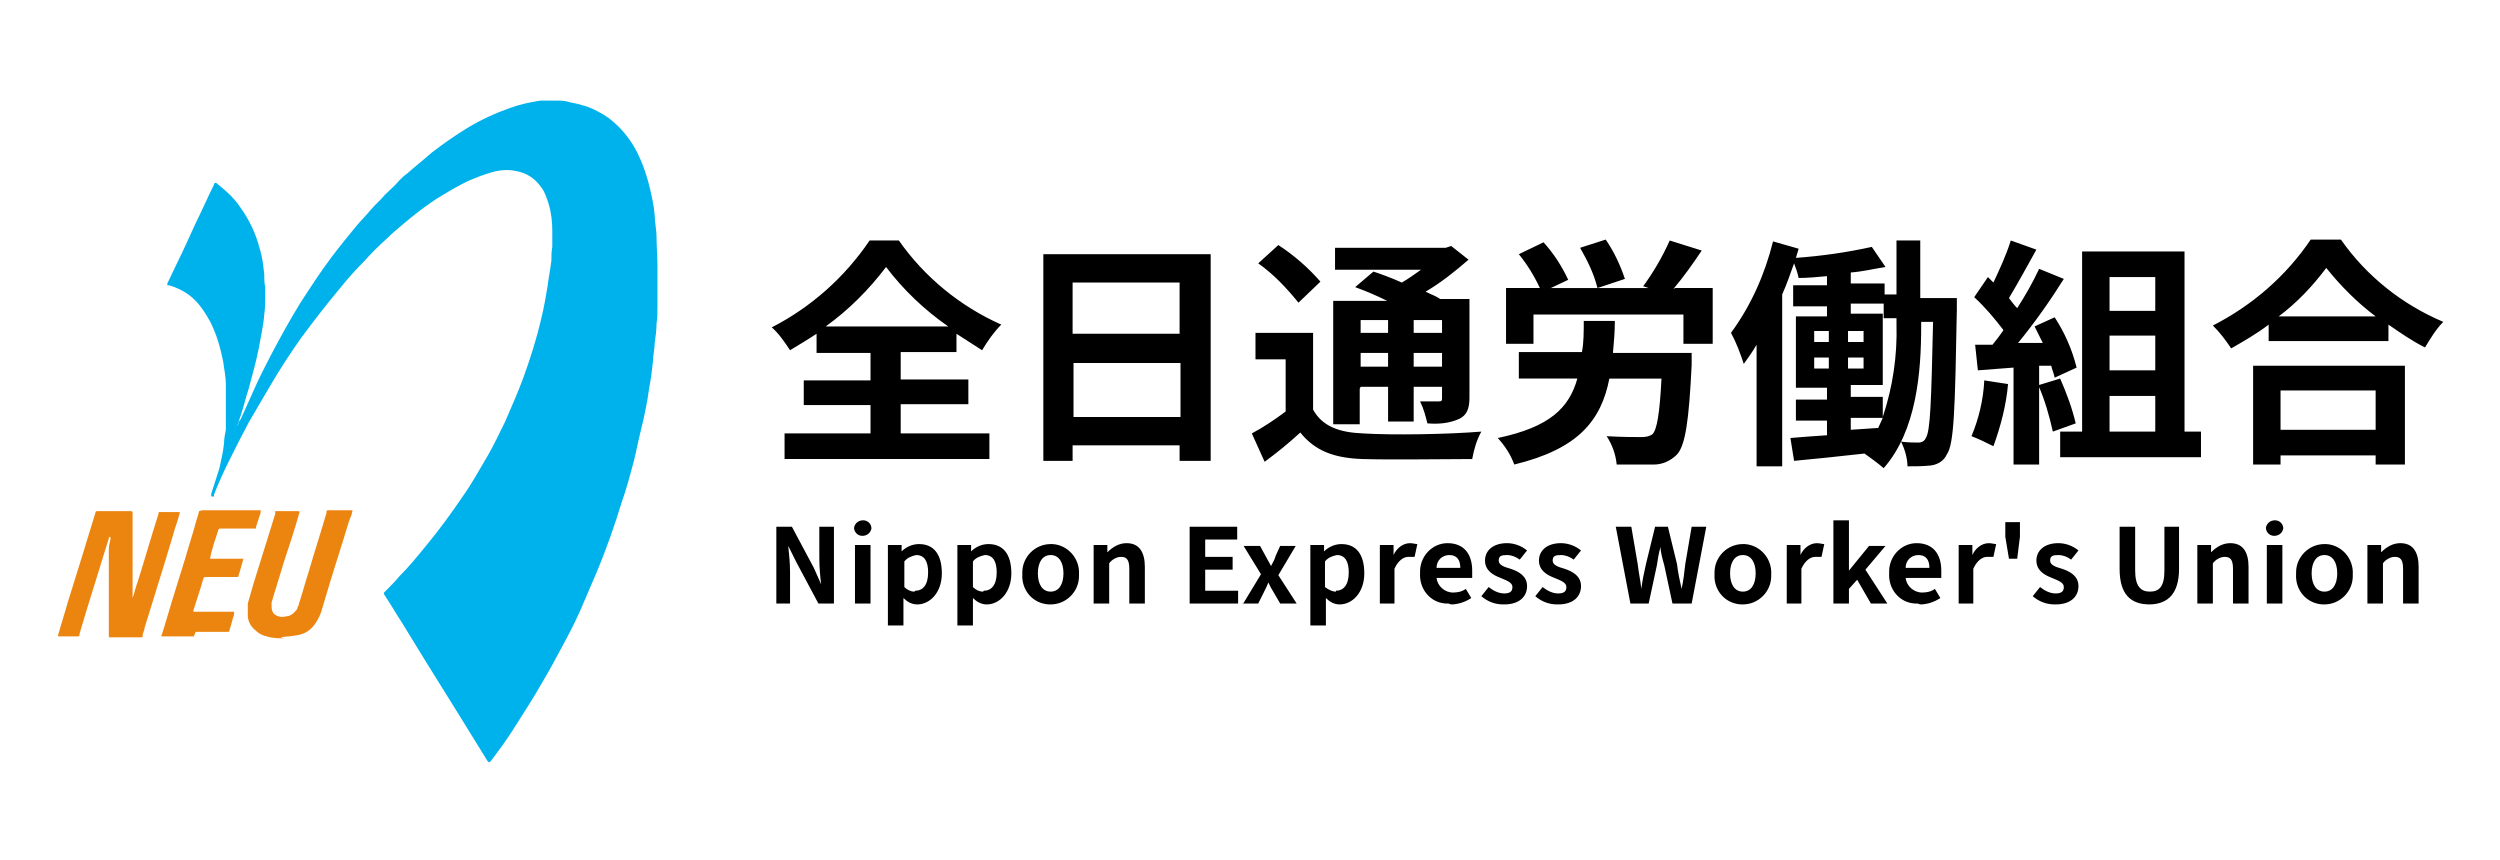 <?xml version="1.0" encoding="UTF-8"?>
<svg id="_レイヤー_1" data-name="レイヤー 1" xmlns="http://www.w3.org/2000/svg" version="1.1" viewBox="0 0 273.4 94">
  <defs>
    <style>
      .cls-1 {
        fill: #00b2ec;
      }

      .cls-1, .cls-2, .cls-3 {
        stroke-width: 0px;
      }

      .cls-1, .cls-3 {
        isolation: isolate;
      }

      .cls-2 {
        fill: #000;
      }

      .cls-3 {
        fill: #ec850f;
      }
    </style>
  </defs>
  <path id="_パス_1416" data-name="パス 1416" class="cls-2" d="M84.8,66h1.6v-3.4c0-1-.1-2-.2-2.9h0l.9,1.8,2.4,4.5h1.7v-8.4h-1.6v3.4c0,1,.1,2.1.2,2.9h0l-.8-1.8-2.4-4.5h-1.7v8.4ZM93.5,66h1.7v-6.4h-1.7v6.4ZM94.3,58.6c.5,0,.9-.3,1-.8,0,0,0,0,0,0,0-.5-.4-.9-.9-.9,0,0,0,0,0,0-.5,0-.9.3-1,.8,0,0,0,0,0,0,0,.5.4.9.9.9,0,0,0,0,.1,0h0ZM97.1,68.4h1.7v-3c.4.4.9.7,1.5.7,1.4,0,2.7-1.3,2.7-3.4s-.9-3.2-2.5-3.2c-.7,0-1.4.3-1.9.8h0v-.7h-1.5v8.8ZM100,64.7c-.4,0-.8-.2-1.1-.5v-2.8c.3-.4.8-.6,1.3-.7.9,0,1.3.7,1.3,1.9,0,1.4-.6,2-1.4,2ZM104.7,68.4h1.7v-3c.4.4.9.7,1.5.7,1.4,0,2.7-1.3,2.7-3.4s-.9-3.2-2.5-3.2c-.7,0-1.4.3-1.9.8h0v-.7h-1.5v8.8ZM107.5,64.7c-.4,0-.8-.2-1.1-.5v-2.8c.3-.4.8-.6,1.3-.7.9,0,1.3.7,1.3,1.9,0,1.4-.6,2-1.4,2ZM114.9,66.1c1.7,0,3.1-1.4,3.1-3.1,0,0,0-.1,0-.2.1-1.7-1.2-3.2-2.9-3.3,0,0-.1,0-.2,0-1.7,0-3.1,1.4-3.1,3.1,0,0,0,.1,0,.2-.1,1.7,1.1,3.2,2.9,3.3,0,0,.1,0,.2,0h0ZM114.9,64.7c-.9,0-1.4-.8-1.4-2s.5-2,1.4-2,1.4.8,1.4,2-.5,2-1.4,2h0ZM119.6,66h1.7v-4.4c.3-.4.8-.7,1.3-.7.6,0,.9.3.9,1.3v3.8h1.7v-4c0-1.6-.6-2.6-2-2.6-.8,0-1.5.4-2.1,1h0v-.8h-1.5v6.4ZM130.1,66h5.3v-1.4h-3.6v-2.3h3v-1.4h-3v-1.9h3.5v-1.4h-5.2v8.4ZM135.9,66h1.7l.6-1.2c.2-.4.4-.8.5-1.1h0c.2.4.4.8.6,1.1l.7,1.2h1.8l-2-3.1,1.9-3.2h-1.7l-.5,1.1c-.1.4-.3.7-.5,1.1h0c-.2-.4-.4-.7-.6-1.1l-.6-1.1h-1.8l1.9,3.1-2,3.3ZM143.3,68.4h1.7v-3c.4.4.9.7,1.5.7,1.4,0,2.7-1.3,2.7-3.4s-.9-3.2-2.5-3.2c-.7,0-1.4.3-1.9.8h0v-.7h-1.5v8.8ZM146.1,64.7c-.4,0-.8-.2-1.2-.5v-2.8c.3-.4.8-.6,1.3-.7.9,0,1.3.7,1.3,1.9,0,1.4-.6,2-1.4,2ZM150.8,66h1.7v-3.8c.4-.9,1-1.3,1.5-1.3.2,0,.5,0,.7,0l.3-1.4c-.2,0-.5-.1-.8-.1-.8,0-1.5.6-1.8,1.3h0v-1.1h-1.5v6.4ZM158.7,66.1c.8,0,1.6-.3,2.2-.7l-.6-1c-.4.3-.9.4-1.4.4-.9,0-1.7-.7-1.8-1.6,0,0,0,0,0,0h3.9c0-.3,0-.5,0-.8,0-1.8-.9-3-2.7-3-1.7,0-3.1,1.5-3,3.3,0,0,0,0,0,0-.1,1.7,1.1,3.2,2.8,3.3.1,0,.2,0,.3,0ZM157.1,62.1c0-.8.6-1.4,1.4-1.4.8,0,1.2.5,1.2,1.4h-2.6ZM164.5,66.1c1.7,0,2.5-.9,2.5-2s-.9-1.6-1.8-1.9c-.7-.2-1.3-.4-1.3-.9s.3-.6.9-.6c.5,0,1,.2,1.4.5l.8-1c-.6-.5-1.4-.8-2.2-.8-1.5,0-2.4.8-2.4,1.9s.9,1.6,1.7,1.9c.7.3,1.3.5,1.3,1s-.3.7-.9.7c-.6,0-1.2-.3-1.7-.7l-.8,1c.7.6,1.5.9,2.4.9ZM170.4,66.1c1.7,0,2.5-.9,2.5-2s-.9-1.6-1.8-1.9c-.7-.2-1.3-.4-1.3-.9s.3-.6.9-.6c.5,0,1,.2,1.4.5l.8-1c-.6-.5-1.4-.8-2.2-.8-1.5,0-2.4.8-2.4,1.9s.9,1.6,1.7,1.9c.7.3,1.3.5,1.3,1s-.3.7-.9.7c-.6,0-1.2-.3-1.7-.7l-.8,1c.7.6,1.5.9,2.4.9ZM178.2,66h2.1l.9-4.2c.1-.7.2-1.3.4-2h0c0,.6.2,1.3.4,2l.9,4.2h2.1l1.6-8.4h-1.6l-.7,4.1c-.1.9-.2,1.8-.4,2.7h0c-.2-.9-.4-1.8-.5-2.7l-1-4.1h-1.4l-1,4.1c-.2.9-.4,1.8-.5,2.7h0c-.1-.9-.3-1.8-.4-2.7l-.7-4.1h-1.7l1.6,8.4ZM190.6,66.1c1.7,0,3.1-1.4,3.1-3.1,0,0,0-.1,0-.2.1-1.7-1.2-3.2-2.9-3.3,0,0-.1,0-.2,0-1.7,0-3.1,1.4-3.1,3.1,0,0,0,.1,0,.2-.1,1.7,1.1,3.2,2.9,3.3,0,0,.1,0,.2,0ZM190.6,64.7c-.9,0-1.4-.8-1.4-2s.5-2,1.4-2,1.4.8,1.4,2-.5,2-1.4,2ZM195.3,66h1.7v-3.8c.4-.9,1-1.3,1.5-1.3.2,0,.5,0,.7,0l.3-1.4c-.2,0-.5-.1-.8-.1-.8,0-1.5.6-1.8,1.3h0v-1.1h-1.5v6.4ZM200.5,66h1.7v-1.6l.9-1,1.5,2.6h1.8l-2.4-3.7,2.2-2.6h-1.8l-2.2,2.7h0v-5.5h-1.7v9.1ZM210,66.1c.8,0,1.6-.3,2.2-.7l-.6-1c-.4.3-.9.4-1.4.4-.9,0-1.7-.7-1.8-1.6,0,0,0,0,0,0h3.9c0-.3,0-.5,0-.8,0-1.8-.9-3-2.7-3-1.7,0-3.1,1.5-3,3.3,0,0,0,0,0,0-.1,1.7,1.1,3.2,2.8,3.3.1,0,.2,0,.3,0h0ZM208.4,62.1c0-.8.6-1.4,1.4-1.4.8,0,1.2.5,1.2,1.4h-2.6ZM214.1,66h1.7v-3.8c.4-.9,1-1.3,1.5-1.3.2,0,.5,0,.7,0l.3-1.4c-.2,0-.5-.1-.8-.1-.8,0-1.5.6-1.8,1.3h0v-1.1h-1.5v6.4ZM219.7,61.1h.9l.3-2.4v-1.6c0,0-1.6,0-1.6,0v1.6c0,0,.4,2.4.4,2.4ZM224.8,66.1c1.7,0,2.5-.9,2.5-2s-.9-1.6-1.8-1.9c-.7-.2-1.3-.4-1.3-.9s.3-.6.9-.6c.5,0,1,.2,1.4.5l.8-1c-.6-.5-1.4-.8-2.2-.8-1.5,0-2.4.8-2.4,1.9s.9,1.6,1.7,1.9c.7.3,1.3.5,1.3,1s-.3.7-.9.7c-.6,0-1.2-.3-1.7-.7l-.8,1c.7.6,1.5.9,2.4.9h0ZM235,66.1c2.1,0,3.3-1.2,3.3-3.9v-4.6h-1.6v4.8c0,1.8-.6,2.3-1.6,2.3s-1.6-.6-1.6-2.3v-4.8h-1.7v4.6c0,2.8,1.2,3.9,3.3,3.9h0ZM240.3,66h1.7v-4.4c.3-.4.8-.7,1.3-.7.6,0,.9.3.9,1.3v3.8h1.7v-4c0-1.6-.6-2.6-2-2.6-.8,0-1.5.4-2.1,1h0v-.8h-1.5v6.4ZM247.9,66h1.7v-6.4h-1.7v6.4ZM248.7,58.6c.5,0,.9-.3,1-.8,0,0,0,0,0,0,0-.5-.4-.9-.9-.9,0,0,0,0,0,0-.5,0-.9.3-1,.8,0,0,0,0,0,0,0,.5.4.9.9.9,0,0,0,0,.1,0h0ZM254.2,66.1c1.7,0,3.1-1.4,3.1-3.1,0,0,0-.1,0-.2.1-1.7-1.2-3.2-2.9-3.3,0,0-.1,0-.2,0-1.7,0-3.1,1.4-3.1,3.1,0,0,0,.1,0,.2-.1,1.7,1.1,3.2,2.9,3.3,0,0,.1,0,.2,0h0ZM254.2,64.7c-.9,0-1.4-.8-1.4-2s.5-2,1.4-2,1.4.8,1.4,2-.5,2-1.4,2h0ZM258.9,66h1.7v-4.4c.3-.4.8-.7,1.3-.7.6,0,.9.3.9,1.3v3.8h1.7v-4c0-1.6-.6-2.6-2-2.6-.8,0-1.5.4-2.1,1h0v-.8h-1.5v6.4Z"/>
  <path id="_パス_1417" data-name="パス 1417" class="cls-2" d="M90.3,35.7c2.5-1.8,4.7-4,6.6-6.5,1.9,2.5,4.2,4.7,6.8,6.5h-13.3ZM98.5,44.2h7.4v-2.7h-7.4v-3h6.1v-2c.9.6,1.9,1.2,2.8,1.8.6-1,1.3-2,2.1-2.8-4.5-2-8.4-5.2-11.2-9.2h-3.2c-2.7,4-6.4,7.3-10.7,9.5.8.7,1.4,1.6,2,2.5,1-.6,2-1.2,2.9-1.8v2.1h5.9v3h-7.3v2.7h7.3v3.1h-9.4v2.8h22.4v-2.8h-9.7v-3.1ZM117.4,45.6v-5.9h11.7v5.9h-11.7ZM129,30.9v5.6h-11.7v-5.6h11.7ZM114.1,27.8v22.6h3.2v-1.7h11.7v1.7h3.4v-22.6h-18.3ZM151.8,35v1.4h-3v-1.4h3ZM157.7,36.4h-3.1v-1.4h3.1v1.4ZM154.6,40.1v-1.5h3.1v1.5h-3.1ZM148.8,40.1v-1.5h3v1.5h-3ZM148.8,42.3h3v3.8h2.8v-3.8h3.1v1.2c0,.3,0,.4-.4.4-.3,0-1.2,0-2,0,.4.8.6,1.6.8,2.4,1.2.1,2.4,0,3.5-.5.8-.4,1.1-1.1,1.1-2.3v-10.8h-3.2c-.4-.3-1-.5-1.6-.8,1.7-1,3.2-2.2,4.7-3.5l-1.9-1.5-.6.2h-12.1v2.4h9.4c-.7.5-1.4,1-2.1,1.4-1.1-.5-2.2-.9-3.1-1.2l-2,1.7c1.1.4,2.3.9,3.5,1.5h-5.9v13.5h2.9v-3.9ZM144.4,30.8c-1.3-1.5-2.9-2.9-4.6-4l-2.2,2c1.7,1.2,3.1,2.7,4.4,4.3l2.3-2.2ZM143.6,36.4h-6.3v2.9h3.3v5.7c-1.2.9-2.4,1.7-3.7,2.4l1.4,3.1c1.5-1.1,2.7-2.1,3.9-3.2,1.6,2,3.7,2.8,6.8,2.9,3.2.1,8.8,0,12,0,.2-1.1.5-2.1,1-3-3.6.3-9.8.4-12.9.2-2.7-.1-4.5-.8-5.5-2.6v-8.4ZM177.7,30.5c-.5-1.5-1.2-3-2.1-4.3l-2.8.9c.8,1.4,1.5,2.8,1.9,4.4l3-1ZM176.4,38.5c.1-1.1.2-2.2.2-3.4h-3.4c0,1.2,0,2.4-.2,3.4h-6.9v2.9h6.4c-.9,3.2-3,5.3-8.7,6.5.8.9,1.4,1.8,1.8,2.9,7-1.7,9.5-4.8,10.4-9.4h5.7c-.2,3.9-.5,5.6-1,6.1-.3.2-.7.3-1.1.3-.7,0-2.3,0-3.9-.1.6.9,1,2,1.1,3.1,1.4,0,2.8,0,4.1,0,.9,0,1.8-.4,2.5-1.1.9-1,1.3-3.6,1.6-9.8,0-.4,0-1.3,0-1.3h-8.6ZM183,31.6c1.1-1.3,2.1-2.7,3.1-4.2l-3.5-1.1c-.8,1.8-1.8,3.5-2.9,5l.6.2h-10.7l1.9-.9c-.7-1.5-1.6-2.9-2.7-4.1l-2.7,1.3c.9,1.1,1.7,2.4,2.3,3.7h-3.7v6.1h3v-3.2h16.4v3.2h3.2v-6.1h-4.1ZM207.4,35.4c.1,3.5-.4,6.9-1.5,10.2v-2.2h-3.5v-1.3h3.5v-7.8h-3.5v-1.1h3.6v1.6h1.4v.5ZM202.4,45.7h3.5c-.2.4-.3.7-.5,1.1l-3,.2v-1.3ZM198.4,39.1h1.6v1.2h-1.6v-1.2ZM198.4,36.2h1.6v1.2h-1.6v-1.2ZM202.1,37.4v-1.2h1.7v1.2h-1.7ZM202.1,40.3v-1.2h1.7v1.2h-1.7ZM210,32.2v-5.9h-2.6v5.9h-1.3v-1.2h-3.7v-1.2c1.3-.1,2.5-.4,3.8-.6l-1.5-2.2c-2.7.6-5.5,1-8.3,1.2.1-.3.2-.7.3-1l-2.8-.8c-.9,3.6-2.4,7-4.6,10,.6,1.1,1,2.2,1.4,3.4.5-.7,1-1.4,1.4-2.1v13.3h2.8v-18.8c.5-1.1.9-2.3,1.3-3.4.2.5.4,1.1.5,1.6,1,0,2-.1,3.1-.2v1h-3.7v2.3h3.7v1.1h-3.4v7.8h3.4v1.3h-3.4v2.3h3.4v1.6c-1.5.1-2.9.2-4,.3l.4,2.5c2.2-.2,5-.5,7.7-.8.7.5,1.4,1,2.1,1.6,3.6-4.1,4.1-10.5,4.1-15.5v-.5h1.3c-.2,8.9-.3,12-.8,12.7-.1.3-.4.5-.8.5-.4,0-1.1,0-1.9-.1.4.8.7,1.8.7,2.7.9,0,1.7,0,2.6-.1.7-.1,1.4-.5,1.7-1.2.8-1.1.9-4.9,1.1-15.8,0-.4,0-1.3,0-1.3h-4ZM217,41.6c-.1,2.1-.6,4.2-1.4,6.1.8.3,1.6.7,2.4,1.1.8-2.2,1.4-4.5,1.6-6.8l-2.6-.4ZM224.3,39.9c.1.5.3.9.4,1.4l2.4-1.1c-.5-2-1.3-3.8-2.4-5.5l-2.2,1c.3.6.6,1.2.9,1.8h-2.7c1.8-2.2,3.5-4.6,5-7l-2.7-1.1c-.7,1.5-1.5,2.9-2.4,4.3-.3-.3-.6-.7-.9-1.1.9-1.5,2-3.5,3-5.3l-2.8-1c-.5,1.6-1.2,3.1-1.9,4.6l-.6-.6-1.5,2.2c1.2,1.1,2.2,2.3,3.2,3.6-.4.6-.8,1.1-1.2,1.6h-1.9c0,0,.3,2.8.3,2.8l3.9-.3v10.6h2.8v-10.8h1.5ZM222.9,42.1c.7,1.6,1.2,3.3,1.6,5.1l2.5-.9c-.4-1.7-1-3.3-1.7-4.9l-2.3.7ZM230.7,43.3h5v3.9h-5v-3.9ZM235.7,30.3v3.7h-5v-3.7h5ZM235.7,40.5h-5v-3.8h5v3.8ZM238.9,47.2v-19.7h-11.2v19.7h-2.4v2.8h15.4v-2.8h-1.8ZM259.8,42.7v4.3h-10.4v-4.3h10.4ZM246.3,50.8h3.1v-1h10.4v1h3.2v-10.8h-16.6v10.8ZM249.2,34.6c2-1.5,3.7-3.3,5.2-5.3,1.6,2,3.4,3.8,5.4,5.3h-10.6ZM252.7,26.2c-2.7,4-6.4,7.2-10.7,9.4.8.8,1.4,1.6,2,2.5,1.4-.8,2.8-1.6,4.1-2.6v1.8h13.1v-1.8c1.3.9,2.6,1.8,4,2.5.6-1,1.2-2,2-2.8-4.5-1.9-8.4-5-11.2-9h-3.2Z"/>
  <g>
    <path class="cls-1" d="M26.1,46.1c.1,0,.1-.2.2-.2.6-1.3,1.2-2.7,1.8-4,.5-1.1,1.1-2.2,1.6-3.2,1-1.9,2-3.7,3.1-5.5,1.1-1.7,2.2-3.4,3.4-5,.9-1.2,1.8-2.3,2.7-3.4.5-.6,1.1-1.2,1.6-1.8.5-.6,1.1-1.1,1.6-1.7.5-.5,1.1-1,1.6-1.6.3-.3.5-.5.8-.7.9-.8,1.8-1.5,2.7-2.3,1.3-1,2.6-1.9,3.9-2.7,1.5-.9,3-1.6,4.7-2.2,1.1-.4,2.1-.6,3.3-.8.3,0,.6,0,1,0,.1,0,.3,0,.4,0,0,0,.1,0,.2,0,.6,0,1.1,0,1.7.2,1.1.2,2.1.5,3,1,.8.4,1.5.9,2.2,1.6.9.9,1.6,1.9,2.1,2.9.5,1,.9,2.1,1.2,3.2.3,1.2.6,2.4.7,3.7,0,.7.2,1.5.2,2.3,0,1,.1,2.1.1,3.1,0,.2,0,.3,0,.5,0,0,0,.1,0,.2,0,.5,0,1,0,1.5,0,.7,0,1.5,0,2.2,0,.7,0,1.4-.1,2,0,.7-.1,1.4-.2,2.1,0,.7-.2,1.4-.2,2.1-.1.9-.2,1.8-.4,2.8-.2,1.5-.5,3-.9,4.6-.3,1.2-.5,2.3-.8,3.5-.4,1.5-.8,3-1.3,4.4-.8,2.6-1.7,5.2-2.8,7.8-.6,1.4-1.2,2.8-1.8,4.2-.5,1.1-1.1,2.3-1.7,3.4-.8,1.5-1.6,3-2.5,4.5-.9,1.6-1.9,3.1-2.9,4.7-.8,1.3-1.7,2.5-2.6,3.7q-.2.3-.4,0c-1.1-1.8-2.3-3.7-3.4-5.5-1.1-1.8-2.2-3.5-3.3-5.3-.9-1.5-1.8-2.9-2.7-4.4-.6-.9-1.1-1.8-1.7-2.7,0,0-.1-.2-.2-.3,0,0,0-.2,0-.2,0,0,.1-.1.2-.2.5-.5,1-1,1.5-1.6,1-1,1.9-2.1,2.8-3.2,1.5-1.8,2.8-3.6,4.1-5.5,1-1.4,1.8-2.9,2.7-4.4.7-1.2,1.3-2.5,1.9-3.7.7-1.6,1.4-3.2,2-4.8.8-2.2,1.5-4.4,2-6.6.3-1.2.5-2.4.7-3.6.1-.9.3-1.8.4-2.7,0-.5,0-1,.1-1.5,0-.6,0-1.1,0-1.7,0-1-.1-2-.4-3-.2-.6-.4-1.3-.8-1.8-.7-1-1.6-1.6-2.8-1.8-.9-.2-1.9-.1-2.8.2-.7.2-1.5.5-2.2.8-1.1.5-2.1,1.1-3.1,1.7-1.5.9-2.9,2-4.2,3.1-.6.5-1.2,1-1.8,1.6-.9.8-1.7,1.6-2.5,2.5-.9.9-1.8,1.9-2.6,2.9-1.5,1.8-2.9,3.6-4.3,5.5-1.2,1.7-2.3,3.4-3.3,5.1-.8,1.4-1.6,2.7-2.4,4.1-.7,1.3-1.4,2.7-2.1,4.1-.6,1.2-1.2,2.5-1.7,3.8,0,0,0,.1,0,.2,0,0,0,0-.2,0,0,0-.1,0-.1-.1,0,0,0-.2,0-.2.3-.9.6-1.9.9-2.8.2-.9.4-1.8.5-2.7,0-.5.1-1,.2-1.5,0-.3,0-.7,0-1,0-.8,0-1.6,0-2.4,0-.5,0-1,0-1.6,0-.8-.2-1.7-.3-2.5-.3-1.5-.7-2.9-1.4-4.3-.5-.9-1-1.7-1.7-2.4-.8-.8-1.8-1.3-2.8-1.6,0,0-.1,0-.2,0,0,0,0,0,0-.1,0,0,0-.1,0-.1.4-.8.7-1.5,1.1-2.3.7-1.4,1.3-2.8,2-4.3.7-1.4,1.3-2.8,2-4.2,0,0,0-.1.1-.2,0,0,0,0,.1,0,.1,0,.3.2.4.3.9.7,1.7,1.5,2.3,2.4,1,1.4,1.7,2.9,2.1,4.5.3.9.4,1.9.5,2.8,0,.5,0,.9.1,1.4,0,.3,0,.7,0,1,0,.7,0,1.3-.1,2-.1,1.3-.4,2.5-.6,3.7-.3,1.5-.7,2.9-1.1,4.4-.3.9-.5,1.8-.8,2.7-.1.4-.3.8-.4,1.2,0,0,0,.1,0,.2Z"/>
    <path class="cls-3" d="M11.9,58.7c0,0,0,.1,0,.2-.8,2.5-1.5,4.9-2.3,7.4-.3,1-.6,2-.9,3,0,.3,0,.3-.4.3-.6,0-1.2,0-1.7,0-.3,0-.3,0-.2-.3.3-1.1.7-2.3,1-3.4,1-3.2,2-6.4,3-9.7.1-.3,0-.3.4-.3,1.1,0,2.2,0,3.4,0,.3,0,.3,0,.3.3,0,1.8,0,3.7,0,5.5,0,.8,0,1.6,0,2.4,0,.4,0,.8,0,1.2,0,0,0,.1,0,.2,0,0,0,0,0-.1.2-.5.3-1.1.5-1.6.8-2.5,1.5-5,2.3-7.5.1-.4,0-.3.4-.3.6,0,1.1,0,1.7,0,.3,0,.3,0,.2.3-.2.8-.5,1.5-.7,2.3-1,3.4-2.1,6.8-3.1,10.1,0,.3-.2.5-.2.8,0,.2,0,.2-.2.2,0,0,0,0,0,0-1.1,0-2.2,0-3.3,0,0,0,0,0,0,0-.2,0-.2,0-.2-.2,0-.2,0-.5,0-.7,0-.7,0-1.3,0-2,0-2.1,0-4.2,0-6.3,0-.1,0-.3,0-.4,0-.4.1-.8.2-1.2,0,0,0,0,0-.1Z"/>
    <path class="cls-3" d="M31,69.8c-.6,0-1.2,0-1.8-.2-.5-.1-.9-.3-1.3-.7-.5-.4-.8-1-.8-1.6,0-.4,0-.9,0-1.3.2-.7.4-1.4.6-2.1.8-2.6,1.6-5.1,2.4-7.7,0,0,0-.2,0-.3,0,0,0,0,.1,0,0,0,.1,0,.2,0,.7,0,1.4,0,2.1,0,.3,0,.3,0,.2.3-.5,1.8-1.1,3.6-1.7,5.4-.4,1.4-.9,2.9-1.3,4.3,0,.1,0,.3,0,.4,0,.4.1.8.5,1,.4.2.7.2,1.1.1.5,0,.9-.4,1.2-.8,0-.2.2-.4.2-.6.4-1.2.7-2.4,1.1-3.6.6-2.1,1.3-4.2,1.9-6.3,0-.3,0-.3.4-.3.7,0,1.5,0,2.2,0,0,0,0,0,.1,0,.2,0,.2,0,.1.2,0,.3-.2.6-.3.9-.9,3-1.9,6-2.8,9.1-.1.3-.2.7-.3,1-.2.5-.4.9-.7,1.3-.5.7-1.2,1.1-2.1,1.2-.5.1-1.1.1-1.6.2Z"/>
    <path class="cls-3" d="M21.2,69.6c-1.1,0-2.2,0-3.2,0,0,0-.1,0-.2,0-.2,0-.2,0-.1-.2.1-.4.3-.9.4-1.3.9-3.1,1.9-6.1,2.8-9.2.3-.9.5-1.8.8-2.7.1-.4,0-.3.5-.4,2,0,4.1,0,6.1,0,0,0,.2,0,.2,0,0,0,.1,0,0,.1,0,0,0,.1,0,.2-.2.5-.3,1-.5,1.5,0,0,0,.1,0,.2,0,0,0,0-.1,0,0,0-.2,0-.3,0-1.1,0-2.2,0-3.3,0-.4,0-.4,0-.5.4-.3.9-.6,1.8-.8,2.7,0,0,0,.2,0,.2,0,0,0,0,0,0,0,0,.2,0,.2,0,.4,0,.8,0,1.3,0,.6,0,1.3,0,1.9,0,0,0,.2,0,.2,0,0,0,0,0,0,0,0,0,0,0,0,.1-.2.6-.3,1.1-.5,1.7,0,0,0,0,0,0,0,.1,0,.2-.2.2,0,0-.2,0-.2,0-1,0-2.1,0-3.1,0-.3,0-.3,0-.4.3-.3,1.1-.7,2.2-1,3.2-.1.3-.1.3.3.3,1.3,0,2.5,0,3.8,0,0,0,.2,0,.3,0,0,0,0,0,0,.1,0,0,0,.1,0,.2-.2.6-.3,1.1-.5,1.7,0,0,0,0,0,.1,0,0,0,.1-.2.1,0,0-.2,0-.2,0-1.1,0-2.2,0-3.3,0Z"/>
  </g>
</svg>